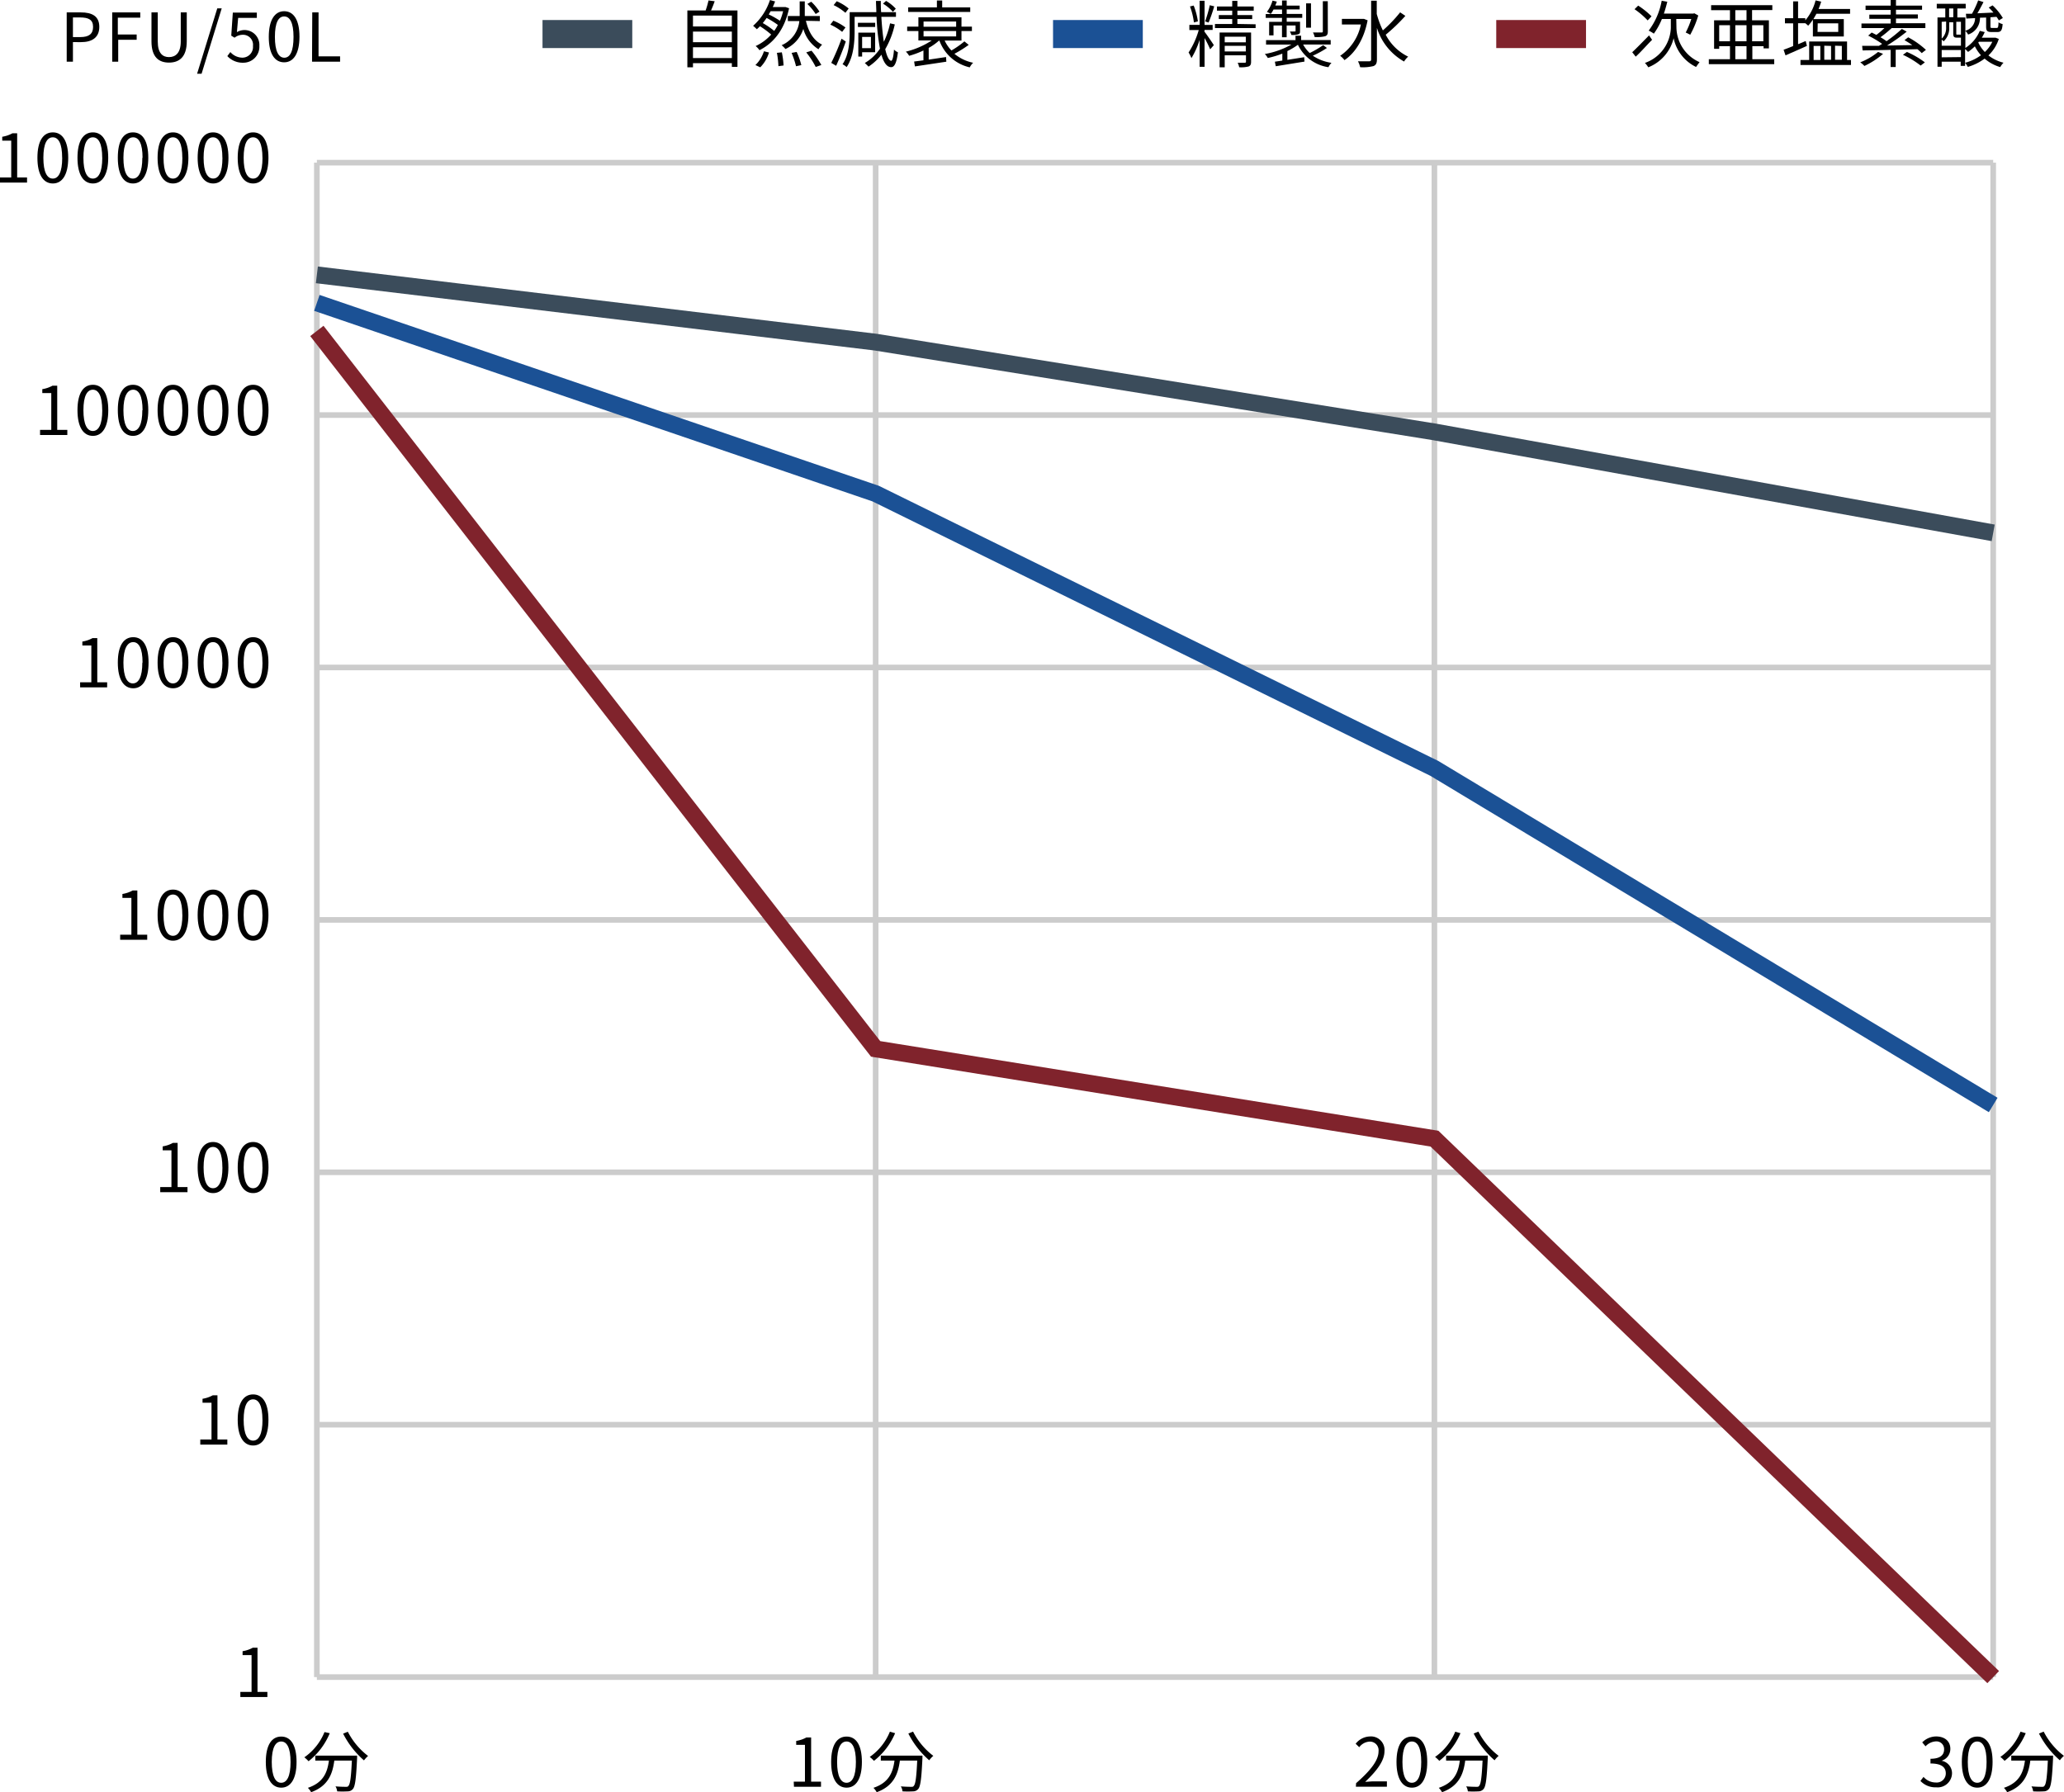 <svg xmlns="http://www.w3.org/2000/svg" viewBox="0 0 367.9 319.53"><defs><style>.cls-1,.cls-2,.cls-3,.cls-4,.cls-5,.cls-6,.cls-7{fill:none;stroke-miterlimit:10;}.cls-1{stroke:#ccc;}.cls-2,.cls-6{stroke:#1b5195;}.cls-2,.cls-3,.cls-4{stroke-width:5px;}.cls-3,.cls-7{stroke:#3b4c5b;}.cls-4,.cls-5{stroke:#80232c;}.cls-5,.cls-6,.cls-7{stroke-width:3px;}</style></defs><title>influenza-a-virus</title><g id="Layer_2" data-name="Layer 2"><g id="レイヤー_1" data-name="レイヤー 1"><line class="cls-1" x1="56.48" y1="299" x2="56.48" y2="29"/><line class="cls-1" x1="156.08" y1="299" x2="156.08" y2="29"/><line class="cls-1" x1="255.68" y1="299" x2="255.68" y2="29"/><line class="cls-1" x1="355.28" y1="299" x2="355.28" y2="29"/><line class="cls-1" x1="355.28" y1="164" x2="56.48" y2="164"/><line class="cls-1" x1="355.28" y1="119" x2="56.48" y2="119"/><line class="cls-1" x1="355.28" y1="74" x2="56.48" y2="74"/><line class="cls-1" x1="355.28" y1="209" x2="56.48" y2="209"/><line class="cls-1" x1="355.28" y1="254" x2="56.48" y2="254"/><line class="cls-1" x1="355.28" y1="299" x2="56.48" y2="299"/><line class="cls-1" x1="355.28" y1="29" x2="56.48" y2="29"/><path d="M0,31.64H2V25.08H.4v-.7a5.59,5.59,0,0,0,1.82-.62h.84v7.88H4.82v.91H0Z"/><path d="M6.67,28.13c0-3.06,1.07-4.53,2.75-4.53s2.74,1.49,2.74,4.53-1.07,4.58-2.74,4.58S6.67,31.19,6.67,28.13Zm4.41,0c0-2.57-.67-3.65-1.67-3.65s-1.68,1.08-1.68,3.65.67,3.71,1.68,3.71S11.09,30.72,11.09,28.13Z"/><path d="M13.81,28.13c0-3.06,1.07-4.53,2.75-4.53s2.73,1.49,2.73,4.53-1.07,4.58-2.73,4.58S13.81,31.19,13.81,28.13Zm4.41,0c0-2.57-.67-3.65-1.67-3.65s-1.68,1.08-1.68,3.65.67,3.71,1.68,3.71S18.23,30.72,18.23,28.13Z"/><path d="M21,28.13C21,25.07,22,23.6,23.7,23.6s2.73,1.49,2.73,4.53-1.07,4.58-2.73,4.58S21,31.19,21,28.13Zm4.41,0c0-2.57-.67-3.65-1.67-3.65S22,25.56,22,28.13s.67,3.71,1.68,3.71S25.37,30.72,25.37,28.13Z"/><path d="M28.09,28.13c0-3.06,1.07-4.53,2.75-4.53s2.74,1.49,2.74,4.53-1.07,4.58-2.74,4.58S28.09,31.19,28.09,28.13Zm4.41,0c0-2.57-.67-3.65-1.67-3.65s-1.68,1.08-1.68,3.65.67,3.71,1.68,3.71S32.51,30.72,32.51,28.13Z"/><path d="M35.23,28.13c0-3.06,1.07-4.53,2.75-4.53s2.74,1.49,2.74,4.53S39.65,32.71,38,32.71,35.23,31.19,35.23,28.13Zm4.41,0c0-2.57-.67-3.65-1.67-3.65s-1.68,1.08-1.68,3.65S37,31.83,38,31.83,39.65,30.72,39.65,28.13Z"/><path d="M42.37,28.13c0-3.06,1.07-4.53,2.75-4.53s2.73,1.49,2.73,4.53-1.07,4.58-2.73,4.58S42.37,31.19,42.37,28.13Zm4.41,0c0-2.57-.67-3.65-1.67-3.65s-1.68,1.08-1.68,3.65.67,3.71,1.68,3.71S46.79,30.72,46.79,28.13Z"/><path d="M7.14,76.64h2V70.08H7.54v-.7a5.57,5.57,0,0,0,1.82-.62h.84v7.88H12v.91H7.14Z"/><path d="M13.81,73.13c0-3.06,1.07-4.53,2.75-4.53s2.74,1.49,2.74,4.53-1.07,4.58-2.74,4.58S13.81,76.19,13.81,73.13Zm4.41,0c0-2.57-.67-3.65-1.67-3.65s-1.68,1.08-1.68,3.65.67,3.71,1.68,3.71S18.23,75.72,18.23,73.13Z"/><path d="M21,73.13C21,70.07,22,68.6,23.7,68.6s2.73,1.49,2.73,4.53-1.07,4.58-2.73,4.58S21,76.19,21,73.13Zm4.41,0c0-2.57-.67-3.65-1.67-3.65S22,70.56,22,73.13s.67,3.71,1.68,3.71S25.37,75.72,25.37,73.13Z"/><path d="M28.09,73.13c0-3.06,1.07-4.53,2.75-4.53s2.73,1.49,2.73,4.53-1.07,4.58-2.73,4.58S28.09,76.19,28.09,73.13Zm4.41,0c0-2.57-.67-3.65-1.67-3.65s-1.68,1.08-1.68,3.65.67,3.71,1.68,3.71S32.51,75.72,32.51,73.13Z"/><path d="M35.23,73.13c0-3.06,1.07-4.53,2.75-4.53s2.74,1.49,2.74,4.53S39.65,77.71,38,77.71,35.23,76.19,35.23,73.13Zm4.41,0c0-2.57-.67-3.65-1.67-3.65s-1.68,1.08-1.68,3.65S37,76.83,38,76.83,39.65,75.72,39.65,73.13Z"/><path d="M42.37,73.13c0-3.06,1.07-4.53,2.75-4.53s2.74,1.49,2.74,4.53-1.07,4.58-2.74,4.58S42.37,76.19,42.37,73.13Zm4.41,0c0-2.57-.67-3.65-1.67-3.65s-1.68,1.08-1.68,3.65.67,3.71,1.68,3.71S46.79,75.72,46.79,73.13Z"/><path d="M14.28,121.64h2v-6.56H14.68v-.7a5.6,5.6,0,0,0,1.82-.62h.84v7.88H19.1v.91H14.28Z"/><path d="M21,118.13c0-3.06,1.07-4.53,2.75-4.53s2.73,1.49,2.73,4.53-1.07,4.58-2.73,4.58S21,121.19,21,118.13Zm4.41,0c0-2.57-.67-3.65-1.67-3.65S22,115.56,22,118.13s.67,3.71,1.68,3.71S25.37,120.72,25.37,118.13Z"/><path d="M28.09,118.13c0-3.06,1.07-4.53,2.75-4.53s2.74,1.49,2.74,4.53-1.07,4.58-2.74,4.58S28.09,121.19,28.09,118.13Zm4.41,0c0-2.57-.67-3.65-1.67-3.65s-1.68,1.08-1.68,3.65.67,3.71,1.68,3.71S32.51,120.72,32.51,118.13Z"/><path d="M35.23,118.13c0-3.06,1.07-4.53,2.75-4.53s2.74,1.49,2.74,4.53-1.07,4.58-2.74,4.58S35.23,121.19,35.23,118.13Zm4.41,0c0-2.57-.67-3.65-1.67-3.65s-1.68,1.08-1.68,3.65.67,3.71,1.68,3.71S39.65,120.72,39.65,118.13Z"/><path d="M42.37,118.13c0-3.06,1.07-4.53,2.75-4.53s2.73,1.49,2.73,4.53-1.07,4.58-2.73,4.58S42.37,121.19,42.37,118.13Zm4.41,0c0-2.57-.67-3.65-1.67-3.65s-1.68,1.08-1.68,3.65.67,3.71,1.68,3.71S46.79,120.72,46.79,118.13Z"/><path d="M28.56,211.64h2v-6.56H29v-.7a5.58,5.58,0,0,0,1.82-.62h.84v7.88h1.76v.91H28.56Z"/><path d="M35.23,208.13c0-3.06,1.07-4.53,2.75-4.53s2.73,1.49,2.73,4.53-1.07,4.58-2.73,4.58S35.23,211.19,35.23,208.13Zm4.41,0c0-2.57-.67-3.65-1.67-3.65s-1.68,1.08-1.68,3.65.67,3.71,1.68,3.71S39.65,210.72,39.65,208.13Z"/><path d="M42.37,208.13c0-3.06,1.07-4.53,2.75-4.53s2.74,1.49,2.74,4.53-1.07,4.58-2.74,4.58S42.37,211.19,42.37,208.13Zm4.41,0c0-2.57-.67-3.65-1.67-3.65s-1.68,1.08-1.68,3.65.67,3.71,1.68,3.71S46.79,210.72,46.79,208.13Z"/><path d="M35.7,256.64h2v-6.56H36.1v-.7a5.57,5.57,0,0,0,1.82-.62h.84v7.88h1.76v.91H35.7Z"/><path d="M42.37,253.13c0-3.06,1.07-4.53,2.75-4.53s2.73,1.49,2.73,4.53-1.07,4.58-2.73,4.58S42.37,256.19,42.37,253.13Zm4.41,0c0-2.57-.67-3.65-1.67-3.65s-1.68,1.08-1.68,3.65.67,3.71,1.68,3.71S46.79,255.72,46.79,253.13Z"/><path d="M21.42,166.64h2v-6.56H21.82v-.7a5.57,5.57,0,0,0,1.82-.62h.84v7.88h1.76v.91H21.42Z"/><path d="M28.09,163.13c0-3.06,1.07-4.53,2.75-4.53s2.74,1.49,2.74,4.53-1.07,4.58-2.74,4.58S28.09,166.19,28.09,163.13Zm4.41,0c0-2.57-.67-3.65-1.67-3.65s-1.68,1.08-1.68,3.65.67,3.71,1.68,3.71S32.51,165.72,32.51,163.13Z"/><path d="M35.23,163.13c0-3.06,1.07-4.53,2.75-4.53s2.73,1.49,2.73,4.53-1.07,4.58-2.73,4.58S35.23,166.19,35.23,163.13Zm4.41,0c0-2.57-.67-3.65-1.67-3.65s-1.68,1.08-1.68,3.65.67,3.71,1.68,3.71S39.65,165.72,39.65,163.13Z"/><path d="M42.37,163.13c0-3.06,1.07-4.53,2.75-4.53s2.73,1.49,2.73,4.53-1.07,4.58-2.73,4.58S42.37,166.19,42.37,163.13Zm4.41,0c0-2.57-.67-3.65-1.67-3.65s-1.68,1.08-1.68,3.65.67,3.71,1.68,3.71S46.79,165.72,46.79,163.13Z"/><path d="M42.84,301.64h2v-6.56H43.24v-.7a5.59,5.59,0,0,0,1.82-.62h.84v7.88h1.76v.91H42.84Z"/><path d="M47.38,314.13c0-3.06,1.07-4.53,2.75-4.53s2.73,1.49,2.73,4.53-1.07,4.58-2.73,4.58S47.38,317.19,47.38,314.13Zm4.41,0c0-2.57-.67-3.65-1.67-3.65s-1.68,1.08-1.68,3.65.67,3.71,1.68,3.71S51.79,316.72,51.79,314.13Z"/><path d="M58.78,309A12.37,12.37,0,0,1,55,314a6,6,0,0,0-.75-.7,10.09,10.09,0,0,0,3.59-4.5Zm4.87,4s0,.31,0,.43c-.17,3.68-.35,5.06-.75,5.52a1.2,1.2,0,0,1-.92.42,17.12,17.12,0,0,1-1.88,0,2.17,2.17,0,0,0-.3-.89c.78.07,1.52.08,1.8.08s.4,0,.5-.16c.31-.3.48-1.5.62-4.52H59.59c-.31,2.36-1.08,4.53-4.13,5.64a3.56,3.56,0,0,0-.58-.78c2.82-.94,3.48-2.84,3.75-4.86H56.2V313ZM62,308.74a12.68,12.68,0,0,0,3.61,4.32,4.62,4.62,0,0,0-.73.79,15.86,15.86,0,0,1-3.72-4.77Z"/><path d="M141.48,317.64h2v-6.56h-1.56v-.7a5.57,5.57,0,0,0,1.82-.62h.84v7.88h1.76v.91h-4.82Z"/><path d="M148.15,314.13c0-3.06,1.07-4.53,2.75-4.53s2.73,1.49,2.73,4.53-1.07,4.58-2.73,4.58S148.15,317.19,148.15,314.13Zm4.41,0c0-2.57-.67-3.65-1.67-3.65s-1.68,1.08-1.68,3.65.67,3.71,1.68,3.71S152.56,316.72,152.56,314.13Z"/><path d="M159.55,309a12.37,12.37,0,0,1-3.77,4.93,6,6,0,0,0-.75-.7,10.09,10.09,0,0,0,3.59-4.5Zm4.87,4s0,.31,0,.43c-.17,3.68-.35,5.06-.75,5.52a1.2,1.2,0,0,1-.92.42,17.12,17.12,0,0,1-1.88,0,2.17,2.17,0,0,0-.3-.89c.78.07,1.52.08,1.8.08s.4,0,.5-.16c.31-.3.48-1.5.62-4.52h-3.09c-.31,2.36-1.08,4.53-4.13,5.64a3.53,3.53,0,0,0-.58-.78c2.82-.94,3.48-2.84,3.75-4.86H157V313Zm-1.67-4.28a12.68,12.68,0,0,0,3.61,4.32,4.62,4.62,0,0,0-.73.79,15.86,15.86,0,0,1-3.72-4.77Z"/><path d="M241.72,317.91c2.76-2.41,4-4.16,4-5.67a1.55,1.55,0,0,0-1.62-1.74,2.46,2.46,0,0,0-1.82,1l-.64-.62a3.36,3.36,0,0,1,2.59-1.3,2.41,2.41,0,0,1,2.55,2.6c0,1.75-1.38,3.54-3.44,5.49.46,0,1-.08,1.44-.08h2.43v.95h-5.53Z"/><path d="M248.92,314.13c0-3.06,1.07-4.53,2.75-4.53s2.73,1.49,2.73,4.53-1.07,4.58-2.73,4.58S248.92,317.19,248.92,314.13Zm4.41,0c0-2.57-.67-3.65-1.67-3.65s-1.68,1.08-1.68,3.65.67,3.71,1.68,3.71S253.33,316.72,253.33,314.13Z"/><path d="M260.32,309a12.37,12.37,0,0,1-3.77,4.93,6,6,0,0,0-.75-.7,10.09,10.09,0,0,0,3.59-4.5Zm4.87,4s0,.31,0,.43c-.17,3.68-.35,5.06-.75,5.52a1.2,1.2,0,0,1-.92.42,17.12,17.12,0,0,1-1.88,0,2.17,2.17,0,0,0-.3-.89c.78.07,1.52.08,1.8.08s.4,0,.5-.16c.31-.3.48-1.5.62-4.52h-3.09c-.31,2.36-1.08,4.53-4.13,5.64a3.53,3.53,0,0,0-.58-.78c2.82-.94,3.48-2.84,3.75-4.86h-2.45V313Zm-1.67-4.28a12.68,12.68,0,0,0,3.61,4.32,4.62,4.62,0,0,0-.73.79,15.86,15.86,0,0,1-3.72-4.77Z"/><path d="M342.31,317.51l.55-.72a2.91,2.91,0,0,0,2.18,1,1.62,1.62,0,0,0,1.79-1.63c0-1.05-.71-1.76-2.73-1.76v-.84c1.81,0,2.43-.73,2.43-1.68a1.37,1.37,0,0,0-1.49-1.42,2.74,2.74,0,0,0-1.82.88l-.59-.7a3.52,3.52,0,0,1,2.46-1.06c1.48,0,2.55.79,2.55,2.21a2.19,2.19,0,0,1-1.57,2.12v0a2.26,2.26,0,0,1,1.87,2.23,2.56,2.56,0,0,1-2.82,2.51A3.64,3.64,0,0,1,342.31,317.51Z"/><path d="M349.69,314.13c0-3.06,1.07-4.53,2.75-4.53s2.73,1.49,2.73,4.53-1.07,4.58-2.73,4.58S349.69,317.19,349.69,314.13Zm4.41,0c0-2.57-.67-3.65-1.67-3.65s-1.68,1.08-1.68,3.65.67,3.71,1.68,3.71S354.1,316.72,354.1,314.13Z"/><path d="M361.08,309a12.37,12.37,0,0,1-3.77,4.93,6,6,0,0,0-.75-.7,10.09,10.09,0,0,0,3.59-4.5Zm4.87,4s0,.31,0,.43c-.17,3.68-.35,5.06-.75,5.52a1.2,1.2,0,0,1-.92.42,17.12,17.12,0,0,1-1.88,0,2.17,2.17,0,0,0-.3-.89c.78.07,1.52.08,1.8.08s.4,0,.5-.16c.31-.3.48-1.5.62-4.52H361.9c-.31,2.36-1.08,4.53-4.13,5.64a3.53,3.53,0,0,0-.58-.78c2.82-.94,3.48-2.84,3.75-4.86H358.5V313Zm-1.67-4.28a12.68,12.68,0,0,0,3.61,4.32,4.62,4.62,0,0,0-.73.79,15.86,15.86,0,0,1-3.72-4.77Z"/><path d="M214.68,5.63c.35.44,1.43,2,1.68,2.42l-.65.74a19.66,19.66,0,0,0-1-2v5.12h-.88V7.1a14.63,14.63,0,0,1-1.46,3.26,6.27,6.27,0,0,0-.51-1,14.75,14.75,0,0,0,1.81-4H212V4.43h1.83V.14h.88v4.3h1.44v.9h-1.44ZM212.81,4a12.25,12.25,0,0,0-.7-2.85l.66-.16a12.45,12.45,0,0,1,.75,2.82Zm2-.18a23.5,23.5,0,0,0,.83-2.89l.79.2a29,29,0,0,1-1,2.89Zm9,.51V5h-7.25V4.28h3.08V3.39h-2.39v-.7h2.39V1.9h-2.72V1.16h2.72v-1h.92v1h2.91V1.9h-2.91v.79h2.64v.7h-2.64v.88ZM223,11c0,.47-.1.7-.44.85a5.35,5.35,0,0,1-1.68.14,3.1,3.1,0,0,0-.27-.81h1.27c.17,0,.21-.05.21-.2V9.86H218.3V12h-.91V5.8H223ZM218.3,6.54v1h3.76v-1Zm3.76,2.63v-1H218.3v1Z"/><path d="M236.52,8.55A16.53,16.53,0,0,1,234,9.93a8,8,0,0,0,3.33,1.27,3.21,3.21,0,0,0-.54.78,7.15,7.15,0,0,1-5.44-4,11.27,11.27,0,0,1-1.88,1.12v1.57l3-.47.05.78-5.12.83-.16-.81,1.33-.2V9.56a17.15,17.15,0,0,1-2.59.78,3.1,3.1,0,0,0-.53-.71,15,15,0,0,0,4.73-1.68h-4.51v-.8h5.25V6.37h1v.77h5.27v.8h-4.91a6,6,0,0,0,1.17,1.51,17.23,17.23,0,0,0,2.4-1.4Zm-8-5.36h-2.91V2.5h2.91v-.8H227a5.55,5.55,0,0,1-.49.79,5.61,5.61,0,0,0-.69-.38,5.75,5.75,0,0,0,1-2l.77.18c-.08.23-.18.46-.27.69h1.2V.09h.83V1h2.31v.68h-2.31v.8h2.77v.7h-2.77v.69h2.38V5.46c0,.36,0,.55-.33.65a3.34,3.34,0,0,1-1.22.12,2.86,2.86,0,0,0-.26-.62,8.59,8.59,0,0,0,.87,0c.12,0,.14,0,.14-.14V4.54h-1.59V6.64h-.83V4.54H227V6.31h-.78V3.89h2.27Zm5.16,1.74h-.87V.6h.87Zm3,.66c0,.49-.1.73-.48.87a6.11,6.11,0,0,1-1.87.14,2.75,2.75,0,0,0-.3-.81c.7,0,1.33,0,1.53,0s.23-.06.23-.22V.22h.88Z"/><path d="M243.77,3.62c-.65,3.41-2.22,5.81-4.12,7.1a3.88,3.88,0,0,0-.77-.77,8.87,8.87,0,0,0,3.69-5.58h-3.38v-1h3.74l.2,0Zm6.73-.79A31.83,31.83,0,0,1,247,6.19,8.88,8.88,0,0,0,251,10.1a3.68,3.68,0,0,0-.73.87,10.5,10.5,0,0,1-4.84-6V10.6c0,.69-.18,1-.61,1.18a7.8,7.8,0,0,1-2.38.2,3.85,3.85,0,0,0-.39-1.05c.94,0,1.77,0,2,0s.35-.09.35-.35V.13h1V2.48a15.9,15.9,0,0,0,1.09,2.94,24.62,24.62,0,0,0,3.08-3.22Z"/><path d="M294.48,7.1c-1,1-2,2.17-2.92,3l-.62-.79c.75-.7,1.92-1.9,3-3Zm-.79-3.46a14.34,14.34,0,0,0-2.34-2L292,1a14.39,14.39,0,0,1,2.38,1.91ZM298.82,5a6.86,6.86,0,0,0,4.12,6.08c-.17.22-.47.62-.62.86a7.35,7.35,0,0,1-4-5.13A7.47,7.47,0,0,1,293.8,12a4.31,4.31,0,0,0-.6-.78A6.89,6.89,0,0,0,297.82,5V3.38h-1.59A12.26,12.26,0,0,1,294.79,6a5.7,5.7,0,0,0-.92-.54A12.54,12.54,0,0,0,296.19.13l1,.18c-.18.73-.38,1.43-.61,2.11h5.24l.19-.05.7.39a17.13,17.13,0,0,1-1.43,3.43c-.21-.09-.57-.3-.81-.39a14.34,14.34,0,0,0,1-2.42h-2.68Z"/><path d="M316.25,10.56v.88H304.59v-.88h3.77V8.23h-1.92V8.7h-.91V3.62h2.83V1.81H305V.92h10.91v.88h-3.61V3.62h3v5h-.95V8.23h-2v2.33Zm-7.89-3.2V4.49h-1.92V7.36Zm.95-3.74h2V1.81h-2Zm2,.87h-2V7.36h2Zm-2,6.07h2V8.23h-2Zm3-6.07V7.36h2V4.49Z"/><path d="M322.08,8.18c-1.31.6-2.73,1.21-3.82,1.69l-.34-1c.47-.17,1.07-.4,1.7-.66V4.16h-1.46V3.25h1.46v-3h.88v3h1.29v.38A8.91,8.91,0,0,0,323.62.07l1,.22a11.43,11.43,0,0,1-.47,1.31h5.62v.85h-6c-.18.34-.36.65-.54.95h5.42V6.5h-5.51v-3a8.1,8.1,0,0,1-.84,1.08,6.61,6.61,0,0,0-.51-.44H320.5V7.88l1.36-.57Zm7.85,2.51v.9h-9v-.9h1.55V7.4h6.75v3.29Zm-6.66,0h1.2V8.19h-1.2Zm.7-5h3.69V4.16H324Zm1.2,2.46v2.5h1.21V8.19Zm1.92,0v2.5h1.21V8.19Z"/><path d="M335.65,9.6a14.28,14.28,0,0,1-3.33,2.16,4.36,4.36,0,0,0-.74-.65,11.68,11.68,0,0,0,3.18-1.85Zm6.89-.13a7.14,7.14,0,0,0-.77-.7l-3.87.1v3.08H337V8.89c-1.91.05-3.68.08-5,.1l-.08-.82,3,0c.18-.12.38-.22.56-.35A18.19,18.19,0,0,0,333,6.35l.62-.55.84.42A14.27,14.27,0,0,0,335.89,5H331.8V4.19H337V3.36H333.2V2.61H337V1.78h-4.47V1H337v-1h.95V1h4.65v.74h-4.65v.83h3.9v.74h-3.9v.83h5.24V5h-6a20.8,20.8,0,0,1-2,1.64,11.78,11.78,0,0,1,1.08.7A26.57,26.57,0,0,0,339,5.16l.86.48a33.74,33.74,0,0,1-3.51,2.48l4.5-.08c-.46-.33-.94-.62-1.38-.88l.66-.51a15.17,15.17,0,0,1,3.16,2.24Zm-2.64-.21a15.37,15.37,0,0,1,3.2,1.86l-.75.57a16,16,0,0,0-3.16-1.92Z"/><path d="M356.28,6.94a7,7,0,0,1-1.85,2.94,7.11,7.11,0,0,0,2.69,1.3,3.82,3.82,0,0,0-.59.78,7.4,7.4,0,0,1-2.78-1.51,9.35,9.35,0,0,1-3,1.48,3.74,3.74,0,0,0-.48-.74,8.37,8.37,0,0,0,2.83-1.34,7.17,7.17,0,0,1-1.09-1.59,9.67,9.67,0,0,1-1.21,1,5,5,0,0,0-.53-.52v3h-.78V11H346.1v.9h-.75V3.11h1.39V1.51h-1.52V.68h5.16v.83h-1.49v1.6h1.43V8.55a6.64,6.64,0,0,0,2.57-3.05l.88.22a7.41,7.41,0,0,1-.52,1h2.46Zm-8.84-2.05a3.16,3.16,0,0,1-1,2.48,1.93,1.93,0,0,0-.34-.31V8.15h3.43V6.71h-.71c-.51,0-.66-.13-.66-.74v-2h-.71Zm-1.34-1v3a2.6,2.6,0,0,0,.79-2.05v-1Zm3.43,6.29V8.92H346.1v1.3Zm-2.11-7.11h.75V1.51h-.75Zm2.11.82h-.83V6c0,.16,0,.17.17.17h.48a.51.51,0,0,0,.18,0Zm3.39-.73a3.07,3.07,0,0,1-2.11,3,2.49,2.49,0,0,0-.51-.68,2.31,2.31,0,0,0,1.75-2.25l-1.56.08-.07-.86,1.08,0A16.63,16.63,0,0,0,352.6.07l.95.3c-.34.66-.73,1.4-1.09,2l2.86-.13a9.48,9.48,0,0,0-.84-.9l.69-.38A10.54,10.54,0,0,1,357,3.21l-.71.43a6,6,0,0,0-.42-.64l-1.08.08V4.71c0,.25.05.27.29.27h.82c.23,0,.3-.1.33-1a2,2,0,0,0,.73.31c-.08,1.14-.31,1.42-.94,1.42h-1c-.84,0-1-.22-1-1V3.13Zm-.3,4.42a6,6,0,0,0,1.17,1.69,5.83,5.83,0,0,0,1.33-1.82h-2.39Z"/><line class="cls-2" x1="187.7" y1="6.07" x2="203.7" y2="6.07"/><path d="M131.45,1.86V11.92h-1v-.66h-6.93V12h-1V1.86h3.26a16.39,16.39,0,0,0,.51-1.78l1.1.14c-.19.56-.43,1.14-.65,1.64Zm-7.93.92V4.72h6.93V2.78Zm0,2.85V7.52h6.93V5.63Zm6.93,4.72V8.43h-6.93v1.92Z"/><path d="M140.65,1.47c-.81,3.87-2.82,6.25-5.28,7.48a3.34,3.34,0,0,0-.68-.74,8.35,8.35,0,0,0,2.77-2.05,15.23,15.23,0,0,0-2-1.48,7.16,7.16,0,0,1-.56.53c-.17-.18-.48-.46-.66-.61a10.53,10.53,0,0,0,3-4.59l.92.25c-.12.32-.26.66-.42,1h2.11l.18,0Zm-6,10.13a5.93,5.93,0,0,0,1.52-2.46l.9.22A6.28,6.28,0,0,1,135.51,12ZM138,5.51a7.84,7.84,0,0,0,.65-1.07,15.61,15.61,0,0,0-2-1.24c-.22.31-.44.62-.69.91A14.38,14.38,0,0,1,138,5.51ZM137.36,2c-.1.19-.22.39-.34.57a15.88,15.88,0,0,1,2,1.13,10.54,10.54,0,0,0,.57-1.7Zm2,7.33a15.65,15.65,0,0,1,.31,2.34l-.92.13a15.79,15.79,0,0,0-.27-2.38Zm4.29-5.62c.48,2,1.36,3.51,2.89,4.25a4,4,0,0,0-.65.82,6.26,6.26,0,0,1-2.7-3.63A5.94,5.94,0,0,1,140,8.74a4.81,4.81,0,0,0-.68-.68,5.28,5.28,0,0,0,3.16-4.3h-2.05V2.85h2.11V.25h.91v2.6h2.68v.91Zm-1.65,5.55a12.55,12.55,0,0,1,.83,2.35l-.94.2a15.57,15.57,0,0,0-.79-2.38Zm2.65-.22a16.62,16.62,0,0,1,1.75,2.55l-1,.35a14.67,14.67,0,0,0-1.69-2.6Zm.74-6.54A10.41,10.41,0,0,0,143.91.7l.69-.39a9.08,9.08,0,0,1,1.47,1.77Z"/><path d="M150.11,5.68A9.69,9.69,0,0,0,148,4.39l.54-.7a8.84,8.84,0,0,1,2.16,1.21Zm.65,1.72c-.49,1.42-1.16,3.09-1.72,4.33l-.87-.52A42.48,42.48,0,0,0,150,6.9Zm-.07-5.12A9.43,9.43,0,0,0,148.59.91l.55-.69a8.41,8.41,0,0,1,2.13,1.3Zm8.8,2.07a15,15,0,0,1-1.7,4.42c.29,1.27.65,2,1.05,2.07.23,0,.42-.71.51-2a2.25,2.25,0,0,0,.7.48c-.25,2.11-.71,2.67-1.21,2.65-.77,0-1.33-.83-1.73-2.22a9.46,9.46,0,0,1-2.3,2.13c-.14-.16-.48-.48-.66-.65a8.31,8.31,0,0,0,2.7-2.55A39.69,39.69,0,0,1,156.24,3h-3.91v2.6c0,1.89-.19,4.56-1.42,6.36a3.59,3.59,0,0,0-.73-.51c1.16-1.69,1.27-4.1,1.27-5.85V2.17h4.75c0-.64-.05-1.29-.06-2H157c0,.66,0,1.31.06,2h2.64V3h-2.6c.09,1.66.25,3.2.44,4.45a14.15,14.15,0,0,0,1.11-3.29ZM156,4.81h-3.08V4.06H156Zm-2.33,4.5v.78h-.68V5.82h3V9.31Zm0-2.73v2h1.57v-2Zm5.49-4.47A7.86,7.86,0,0,0,157.39.65l.55-.49a7.4,7.4,0,0,1,1.73,1.39Z"/><path d="M172.67,8a21,21,0,0,1-2.55,1.59,7.62,7.62,0,0,0,3.34,1.6,3.13,3.13,0,0,0-.61.82,7.55,7.55,0,0,1-5.4-4.76h-.09a9.79,9.79,0,0,1-1.82,1.29v2.09l3.09-.46.05.83-5.6.84-.14-.87,1.66-.22V9a15.33,15.33,0,0,1-2.55.95,2.86,2.86,0,0,0-.59-.74,14.57,14.57,0,0,0,4.62-2h-2.38V5.53h-2V4.75h2V3.08h7.68V4.75h1.86v.78h-1.86v1.7h-3A6.44,6.44,0,0,0,169.59,9a16,16,0,0,0,2.31-1.62Zm.27-5.87H161.88V1.31H167V.09h.94V1.31h5Zm-8.32,2.64h5.81V3.84h-5.81Zm0,1.72h5.81V5.53h-5.81Z"/><line class="cls-3" x1="96.7" y1="6.07" x2="112.7" y2="6.07"/><line class="cls-4" x1="266.7" y1="6.07" x2="282.7" y2="6.07"/><path d="M11.89,2.21H14.4c2,0,3.3.66,3.3,2.58s-1.32,2.72-3.24,2.72H13V11H11.89Zm2.42,4.4c1.55,0,2.28-.56,2.28-1.82s-.78-1.68-2.33-1.68H13v3.5Z"/><path d="M20,2.21H25v.94h-4v3h3.36v.94H21.07V11H20Z"/><path d="M27,7.37V2.21h1.12V7.4c0,2.12.9,2.78,2,2.78s2.1-.66,2.1-2.78V2.21h1.07V7.37c0,2.83-1.37,3.79-3.17,3.79S27,10.2,27,7.37Z"/><path d="M38.73,1.49h.79L35.93,13.15h-.8Z"/><path d="M40.52,10l.54-.72a2.89,2.89,0,0,0,2.16,1,1.9,1.9,0,0,0,1.87-2.08,1.78,1.78,0,0,0-1.82-2,2.39,2.39,0,0,0-1.46.52l-.59-.36.28-4.11h4.28v.94H42.45l-.22,2.54a2.65,2.65,0,0,1,4,2.45,2.85,2.85,0,0,1-2.88,3A3.73,3.73,0,0,1,40.52,10Z"/><path d="M47.91,6.58C47.91,3.52,49,2,50.65,2s2.73,1.49,2.73,4.53-1.07,4.58-2.73,4.58S47.91,9.63,47.91,6.58Zm4.41,0c0-2.57-.67-3.65-1.67-3.65S49,4,49,6.58s.67,3.71,1.68,3.71S52.32,9.17,52.32,6.58Z"/><path d="M55.66,2.21h1.12v7.84h3.84V11h-5Z"/><polyline class="cls-5" points="56.48 59 156.08 187 255.68 203 355.28 299"/><polyline class="cls-6" points="56.48 54 156.08 88 255.68 137 355.28 197"/><polyline class="cls-7" points="56.48 49 156.08 61 255.68 77 355.28 95"/></g></g></svg>